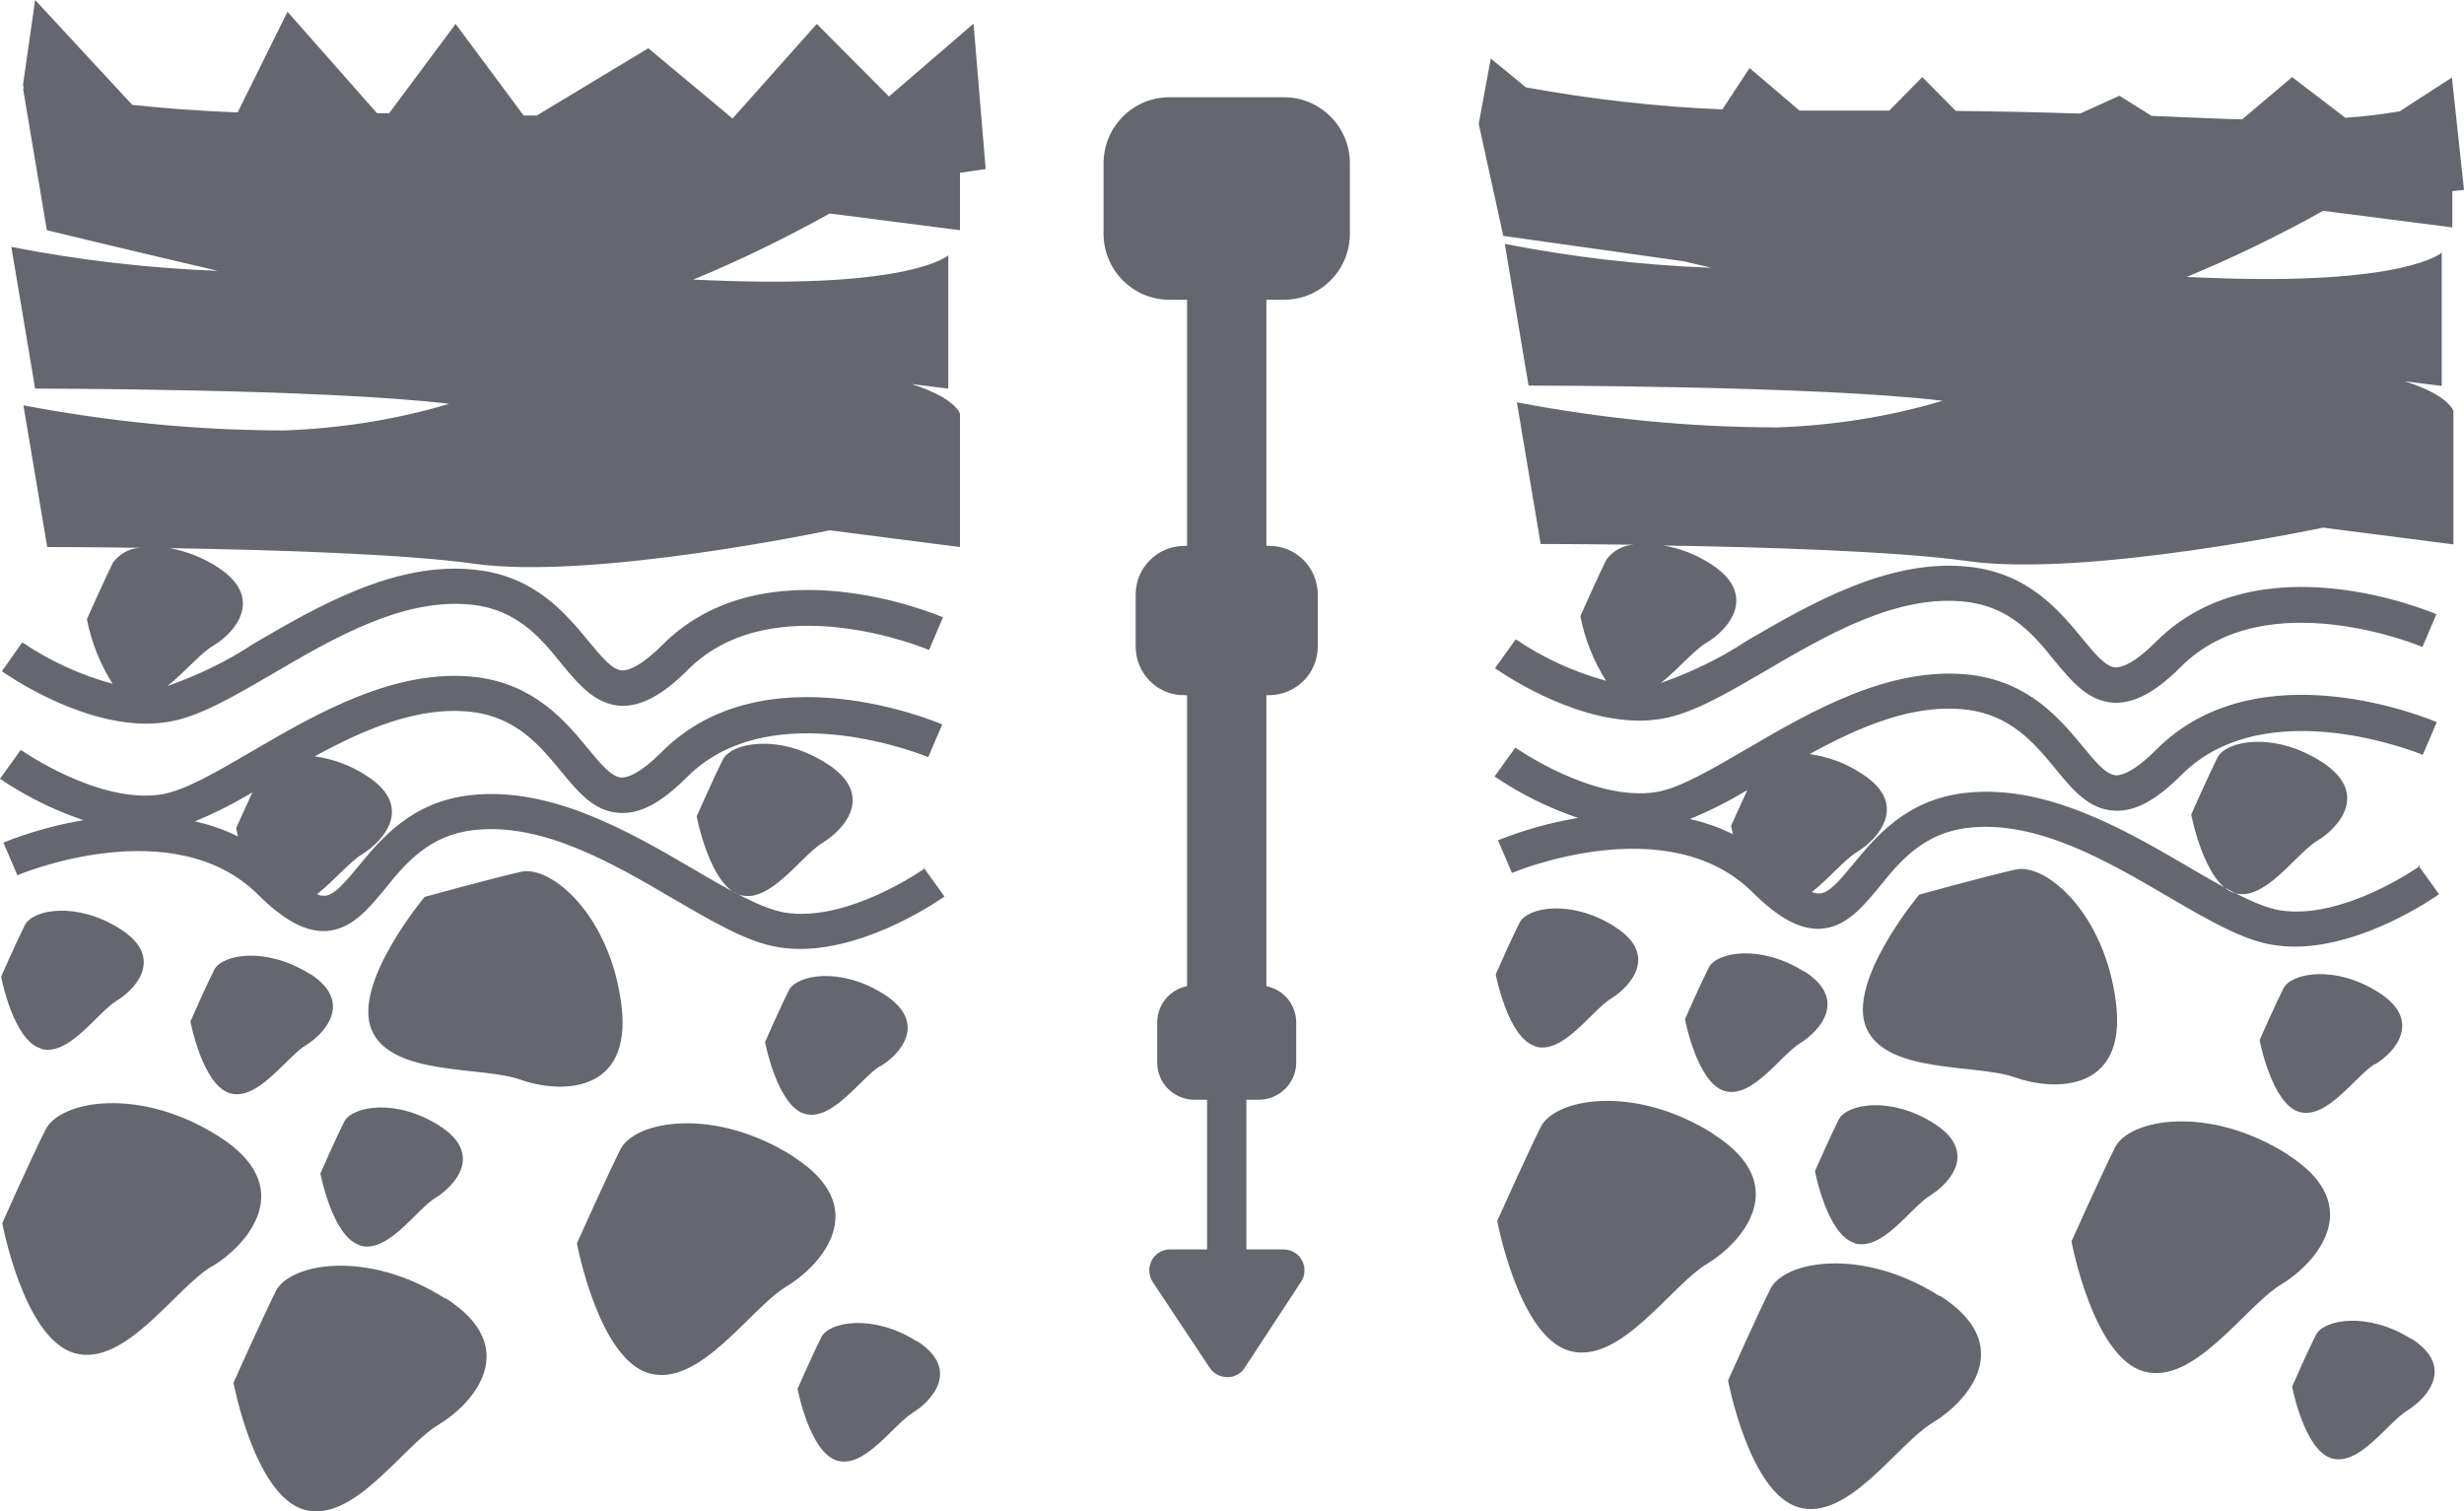 <?xml version="1.0" encoding="UTF-8"?>
<svg xmlns="http://www.w3.org/2000/svg" width="75" height="46" viewBox="0 0 75 46" fill="none">
  <path d="M6.44 38.549C5.336 39.208 3.806 41.624 2.265 41.185C0.724 40.745 0.069 37.23 0.069 37.23C0.069 37.23 0.943 35.253 1.391 34.375C1.84 33.496 4.255 33.056 6.67 34.594C9.085 36.132 7.544 37.89 6.451 38.549M10.959 37.913C11.81 38.156 12.661 36.826 13.259 36.456C13.857 36.086 14.719 35.126 13.386 34.271C12.052 33.415 10.718 33.669 10.476 34.143C10.235 34.617 9.752 35.716 9.752 35.716C9.752 35.716 10.12 37.658 10.959 37.901M9.43 29.646C8.096 28.802 6.762 29.044 6.52 29.518C6.279 29.992 5.796 31.091 5.796 31.091C5.796 31.091 6.164 33.033 7.003 33.276C7.843 33.519 8.705 32.189 9.303 31.819C9.901 31.449 10.764 30.49 9.43 29.634M13.546 39.52C11.189 38.017 8.82 38.445 8.395 39.3C7.969 40.156 7.107 42.087 7.107 42.087C7.107 42.087 7.751 45.521 9.257 45.949C10.764 46.376 12.258 44.018 13.339 43.37C14.42 42.723 15.915 41.011 13.558 39.508M18.917 30.605C18.583 27.865 16.778 26.327 15.858 26.535C14.938 26.744 12.925 27.299 12.925 27.299C12.925 27.299 10.706 29.946 11.316 31.357C11.925 32.767 14.673 32.444 15.835 32.86C16.996 33.276 19.25 33.346 18.917 30.605ZM24.16 35.207C21.746 33.669 19.319 34.109 18.882 34.987C18.445 35.866 17.56 37.843 17.56 37.843C17.56 37.843 18.215 41.358 19.756 41.798C21.297 42.237 22.838 39.821 23.93 39.161C25.023 38.502 26.564 36.745 24.149 35.207M26.794 32.455C27.403 32.097 28.254 31.126 26.92 30.27C25.587 29.414 24.253 29.669 24.011 30.143C23.77 30.617 23.287 31.715 23.287 31.715C23.287 31.715 23.655 33.658 24.494 33.901C25.334 34.143 26.196 32.814 26.794 32.444M21.999 23.125C21.734 23.656 21.205 24.847 21.205 24.847C21.205 24.847 21.608 26.975 22.528 27.241C23.448 27.507 24.379 26.05 25.046 25.645C25.713 25.24 26.633 24.188 25.184 23.252C23.735 22.315 22.263 22.593 21.999 23.125ZM27.909 40.826C26.575 39.982 25.241 40.225 25 40.699C24.759 41.173 24.276 42.272 24.276 42.272C24.276 42.272 24.643 44.214 25.483 44.457C26.322 44.7 27.185 43.37 27.783 43C28.381 42.63 29.243 41.67 27.909 40.815M1.242 31.923C2.093 32.166 2.944 30.837 3.542 30.467C4.151 30.097 5.002 29.137 3.668 28.281C2.334 27.426 1 27.68 0.759 28.154C0.517 28.628 0.034 29.727 0.034 29.727C0.034 29.727 0.402 31.669 1.242 31.912M28.116 26.408L28.749 27.287C28.645 27.356 26.495 28.883 24.345 28.883C24.114 28.883 23.884 28.859 23.666 28.825C22.758 28.674 21.723 28.073 20.515 27.368C18.641 26.27 16.513 25.032 14.432 25.264C13.063 25.414 12.339 26.281 11.718 27.056C11.189 27.692 10.695 28.293 9.913 28.339C9.292 28.362 8.648 28.015 7.866 27.241C5.278 24.651 0.575 26.616 0.529 26.64L0.103 25.645C0.885 25.333 1.713 25.102 2.541 24.963C1.644 24.662 0.782 24.235 0 23.703L0.632 22.824C0.632 22.824 3.001 24.489 4.922 24.177C5.635 24.061 6.635 23.471 7.705 22.847C9.625 21.726 12.017 20.338 14.455 20.604C16.26 20.812 17.203 21.945 17.893 22.778C18.284 23.252 18.606 23.645 18.917 23.668C19.101 23.668 19.48 23.552 20.147 22.882C23.252 19.771 28.461 21.957 28.68 22.049L28.254 23.044C28.254 23.044 23.505 21.067 20.918 23.645C20.136 24.431 19.492 24.778 18.871 24.743C18.089 24.709 17.594 24.107 17.065 23.46C16.433 22.697 15.72 21.83 14.351 21.668C12.742 21.483 11.109 22.188 9.579 23.02C10.143 23.101 10.683 23.298 11.155 23.61C12.615 24.535 11.684 25.599 11.017 26.004C10.637 26.235 10.154 26.825 9.648 27.218C9.717 27.252 9.798 27.264 9.878 27.264C10.177 27.252 10.511 26.848 10.902 26.374C11.591 25.541 12.523 24.396 14.34 24.2C16.778 23.934 19.17 25.321 21.09 26.443C22.148 27.067 23.16 27.645 23.873 27.773C25.794 28.096 28.139 26.443 28.162 26.42M7.187 25.206C7.187 25.206 7.44 24.639 7.682 24.119C7.118 24.454 6.532 24.755 5.934 24.998C6.382 25.102 6.831 25.252 7.245 25.46C7.21 25.31 7.187 25.206 7.187 25.206ZM29.623 0.728L27.058 2.937L24.862 0.728L22.298 3.607L19.733 1.468L16.341 3.515H15.938L13.868 0.728L11.845 3.446H11.476L8.751 0.358L7.233 3.422C6.06 3.376 4.968 3.295 4.025 3.191L1.069 0L0.701 2.578L0.724 2.694H0.701L1.426 7.007C1.426 7.007 3.806 7.585 6.635 8.244C4.519 8.163 2.415 7.92 0.345 7.515L1.069 11.828C1.069 11.828 9.832 11.828 13.673 12.291C12.04 12.776 10.35 13.042 8.648 13.1C5.98 13.1 3.335 12.834 0.713 12.337L1.437 16.65C1.437 16.65 2.599 16.65 4.278 16.673C3.944 16.684 3.634 16.858 3.438 17.124C3.174 17.656 2.645 18.846 2.645 18.846C2.783 19.552 3.047 20.211 3.427 20.812C2.449 20.546 1.518 20.118 0.678 19.552L0.057 20.43C0.161 20.5 2.311 22.026 4.462 22.026C4.692 22.026 4.922 22.003 5.14 21.968C6.049 21.818 7.084 21.217 8.291 20.512C10.166 19.413 12.293 18.176 14.374 18.407C15.743 18.558 16.467 19.425 17.088 20.199C17.617 20.835 18.112 21.436 18.894 21.483C19.515 21.506 20.17 21.159 20.941 20.384C23.528 17.794 28.231 19.76 28.277 19.783L28.703 18.789C28.484 18.696 23.287 16.511 20.17 19.621C19.503 20.292 19.124 20.407 18.94 20.407C18.641 20.396 18.307 19.991 17.916 19.517C17.226 18.685 16.295 17.54 14.478 17.343C12.052 17.066 9.648 18.465 7.728 19.587C6.911 20.13 6.014 20.558 5.094 20.881C5.612 20.477 6.095 19.887 6.486 19.656C7.153 19.263 8.073 18.199 6.624 17.262C6.175 16.973 5.681 16.777 5.163 16.684C8.199 16.731 12.305 16.858 14.432 17.158C18.043 17.667 25.253 16.141 25.253 16.141L29.22 16.65V12.591C29.22 12.591 29.094 12.117 27.748 11.69L28.864 11.828V7.77C28.864 7.77 27.783 8.787 21.654 8.533L21.102 8.51C22.528 7.92 23.907 7.25 25.253 6.498L29.22 7.007V5.261L30.002 5.145L29.634 0.728H29.623ZM52.173 34.525C49.758 32.987 47.332 33.426 46.895 34.305C46.458 35.184 45.573 37.161 45.573 37.161C45.573 37.161 46.228 40.676 47.769 41.115C49.31 41.555 50.851 39.138 51.943 38.479C53.036 37.82 54.577 36.063 52.162 34.525M56.451 37.843C57.302 38.086 58.153 36.757 58.751 36.386C59.349 36.017 60.212 35.057 58.878 34.201C57.544 33.346 56.21 33.6 55.968 34.074C55.727 34.548 55.244 35.647 55.244 35.647C55.244 35.647 55.612 37.589 56.451 37.832M54.922 29.576C53.588 28.732 52.254 28.975 52.012 29.449C51.771 29.923 51.288 31.022 51.288 31.022C51.288 31.022 51.656 32.964 52.495 33.207C53.335 33.45 54.197 32.12 54.795 31.75C55.393 31.38 56.256 30.42 54.922 29.565M59.039 39.45C56.681 37.947 54.312 38.375 53.887 39.231C53.461 40.086 52.599 42.017 52.599 42.017C52.599 42.017 53.243 45.451 54.749 45.879C56.256 46.307 57.751 43.948 58.832 43.301C59.901 42.653 61.407 40.942 59.05 39.439M64.409 30.536C64.075 27.796 62.27 26.258 61.35 26.466C60.43 26.674 58.418 27.229 58.418 27.229C58.418 27.229 56.198 29.877 56.808 31.288C57.417 32.698 60.166 32.374 61.327 32.791C62.489 33.207 64.742 33.276 64.409 30.536ZM69.653 35.149C67.238 33.611 64.811 34.051 64.374 34.93C63.937 35.808 63.052 37.785 63.052 37.785C63.052 37.785 63.707 41.3 65.248 41.74C66.789 42.179 68.33 39.763 69.423 39.104C70.515 38.445 72.056 36.687 69.641 35.149M72.286 32.398C72.896 32.039 73.746 31.068 72.413 30.212C71.079 29.357 69.745 29.611 69.503 30.085C69.262 30.559 68.779 31.657 68.779 31.657C68.779 31.657 69.147 33.6 69.986 33.843C70.826 34.086 71.688 32.756 72.286 32.386M67.491 23.067C67.226 23.599 66.697 24.79 66.697 24.79C66.697 24.79 67.1 26.917 68.02 27.183C68.94 27.449 69.871 25.992 70.538 25.587C71.205 25.183 72.125 24.131 70.676 23.194C69.227 22.257 67.755 22.535 67.491 23.067ZM73.402 40.757C72.068 39.913 70.734 40.156 70.492 40.63C70.251 41.104 69.768 42.202 69.768 42.202C69.768 42.202 70.136 44.145 70.975 44.388C71.815 44.63 72.677 43.301 73.275 42.931C73.873 42.561 74.736 41.601 73.402 40.745M46.734 31.854C47.585 32.097 48.436 30.767 49.034 30.397C49.632 30.027 50.495 29.068 49.16 28.212C47.827 27.356 46.493 27.611 46.251 28.085C46.01 28.559 45.527 29.657 45.527 29.657C45.527 29.657 45.895 31.6 46.734 31.843M74.644 6.926V5.816L75 5.781L74.632 2.359L73.045 3.388C72.493 3.48 71.941 3.55 71.389 3.584L69.768 2.347L68.25 3.631C67.997 3.631 67.732 3.619 67.445 3.607C66.755 3.584 66.111 3.55 65.49 3.526L64.512 2.914L63.316 3.457C61.913 3.411 60.695 3.388 59.533 3.376L58.51 2.347L57.509 3.365C56.624 3.365 55.727 3.365 54.772 3.365L53.254 2.07L52.426 3.33C50.425 3.249 48.425 3.018 46.447 2.659L45.377 1.781L45.009 3.769L45.757 7.18L51.265 7.955L52.093 8.151C49.977 8.07 47.873 7.828 45.803 7.423L46.527 11.736C46.527 11.736 55.29 11.736 59.131 12.198C57.498 12.684 55.807 12.95 54.105 13.008C51.437 13.008 48.781 12.742 46.171 12.245L46.895 16.557C46.895 16.557 48.057 16.557 49.736 16.58C49.402 16.592 49.092 16.765 48.896 17.031C48.632 17.563 48.103 18.754 48.103 18.754C48.241 19.459 48.505 20.118 48.885 20.72C47.907 20.454 46.976 20.026 46.136 19.459L45.504 20.338C45.607 20.407 47.758 21.934 49.908 21.934C50.138 21.934 50.368 21.91 50.587 21.876C51.495 21.726 52.53 21.124 53.737 20.419C55.612 19.321 57.739 18.083 59.821 18.315C61.189 18.465 61.913 19.332 62.535 20.107C63.063 20.743 63.558 21.344 64.34 21.39C64.961 21.413 65.616 21.067 66.387 20.292C68.974 17.702 73.678 19.667 73.735 19.691L74.16 18.696C73.942 18.604 68.744 16.418 65.628 19.529C64.961 20.199 64.581 20.315 64.397 20.315C64.098 20.303 63.765 19.899 63.374 19.425C62.684 18.592 61.752 17.448 59.936 17.251C57.509 16.985 55.117 18.372 53.185 19.494C52.369 20.037 51.472 20.465 50.552 20.789C51.069 20.384 51.552 19.795 51.943 19.563C52.61 19.17 53.53 18.107 52.081 17.17C51.633 16.881 51.138 16.684 50.621 16.603C53.657 16.65 57.762 16.777 59.89 17.078C63.501 17.586 70.711 16.06 70.711 16.06L74.678 16.569V12.51C74.678 12.51 74.552 12.036 73.206 11.608L74.322 11.747V7.689C74.322 7.689 73.241 8.706 67.111 8.452L66.559 8.429C67.985 7.839 69.365 7.169 70.711 6.417L74.678 6.926H74.644ZM73.609 26.339L74.241 27.218C74.138 27.287 71.987 28.813 69.837 28.813C69.607 28.813 69.377 28.79 69.158 28.755C68.25 28.605 67.215 28.004 66.007 27.299C64.133 26.2 62.005 24.963 59.924 25.194C58.556 25.345 57.831 26.212 57.21 26.986C56.681 27.622 56.187 28.224 55.405 28.27C54.784 28.293 54.14 27.946 53.358 27.171C50.77 24.581 46.067 26.547 46.021 26.57L45.596 25.576C46.378 25.264 47.206 25.032 48.034 24.894C47.137 24.593 46.274 24.165 45.492 23.633L46.125 22.755C46.125 22.755 48.494 24.419 50.414 24.107C51.127 23.992 52.127 23.402 53.197 22.778C55.117 21.656 57.509 20.269 59.947 20.535C61.752 20.743 62.696 21.876 63.386 22.708C63.776 23.182 64.098 23.576 64.409 23.599C64.593 23.599 64.972 23.483 65.639 22.812C68.744 19.702 73.954 21.887 74.172 21.98L73.746 22.974C73.746 22.974 68.997 20.997 66.41 23.576C65.628 24.362 64.984 24.709 64.363 24.674C63.581 24.639 63.087 24.038 62.557 23.39C61.925 22.627 61.212 21.76 59.844 21.598C58.234 21.413 56.601 22.119 55.083 22.951C55.646 23.032 56.187 23.229 56.658 23.541C58.119 24.466 57.187 25.529 56.52 25.934C56.141 26.165 55.658 26.755 55.152 27.148C55.221 27.183 55.301 27.195 55.382 27.195C55.681 27.183 56.014 26.778 56.405 26.304C57.095 25.472 58.027 24.327 59.844 24.131C62.282 23.864 64.673 25.252 66.594 26.374C67.652 26.998 68.664 27.576 69.377 27.703C71.297 28.027 73.643 26.373 73.666 26.35M52.691 25.136C52.691 25.136 52.944 24.57 53.185 24.049C52.622 24.385 52.035 24.686 51.437 24.928C51.886 25.032 52.334 25.183 52.748 25.391C52.714 25.24 52.691 25.136 52.691 25.136ZM39.075 2.96H35.591C34.487 2.96 33.59 3.862 33.59 4.972V7.111C33.59 8.221 34.487 9.123 35.591 9.123H36.132V16.615H36.051C35.235 16.615 34.568 17.274 34.568 18.095V19.679C34.568 20.5 35.235 21.171 36.051 21.159H36.132V30.016C35.603 30.12 35.223 30.582 35.223 31.126V32.34C35.223 32.964 35.729 33.473 36.361 33.473H36.741V38.028H35.614C35.258 38.028 34.982 38.317 34.982 38.664C34.982 38.78 35.016 38.907 35.074 39L36.81 41.613C36.994 41.913 37.397 42.006 37.696 41.821C37.764 41.775 37.822 41.728 37.868 41.659L39.581 39.046C39.788 38.768 39.731 38.364 39.455 38.156C39.34 38.075 39.213 38.028 39.064 38.028H37.937V33.473H38.316C38.937 33.473 39.455 32.964 39.455 32.34V31.126C39.455 30.582 39.075 30.12 38.547 30.016V21.159H38.627C39.443 21.159 40.11 20.5 40.11 19.679V18.095C40.11 17.274 39.443 16.603 38.627 16.615H38.547V9.123H39.087C40.191 9.123 41.088 8.221 41.088 7.111V4.972C41.088 3.862 40.191 2.96 39.087 2.96" fill="#666671"></path>
</svg>
